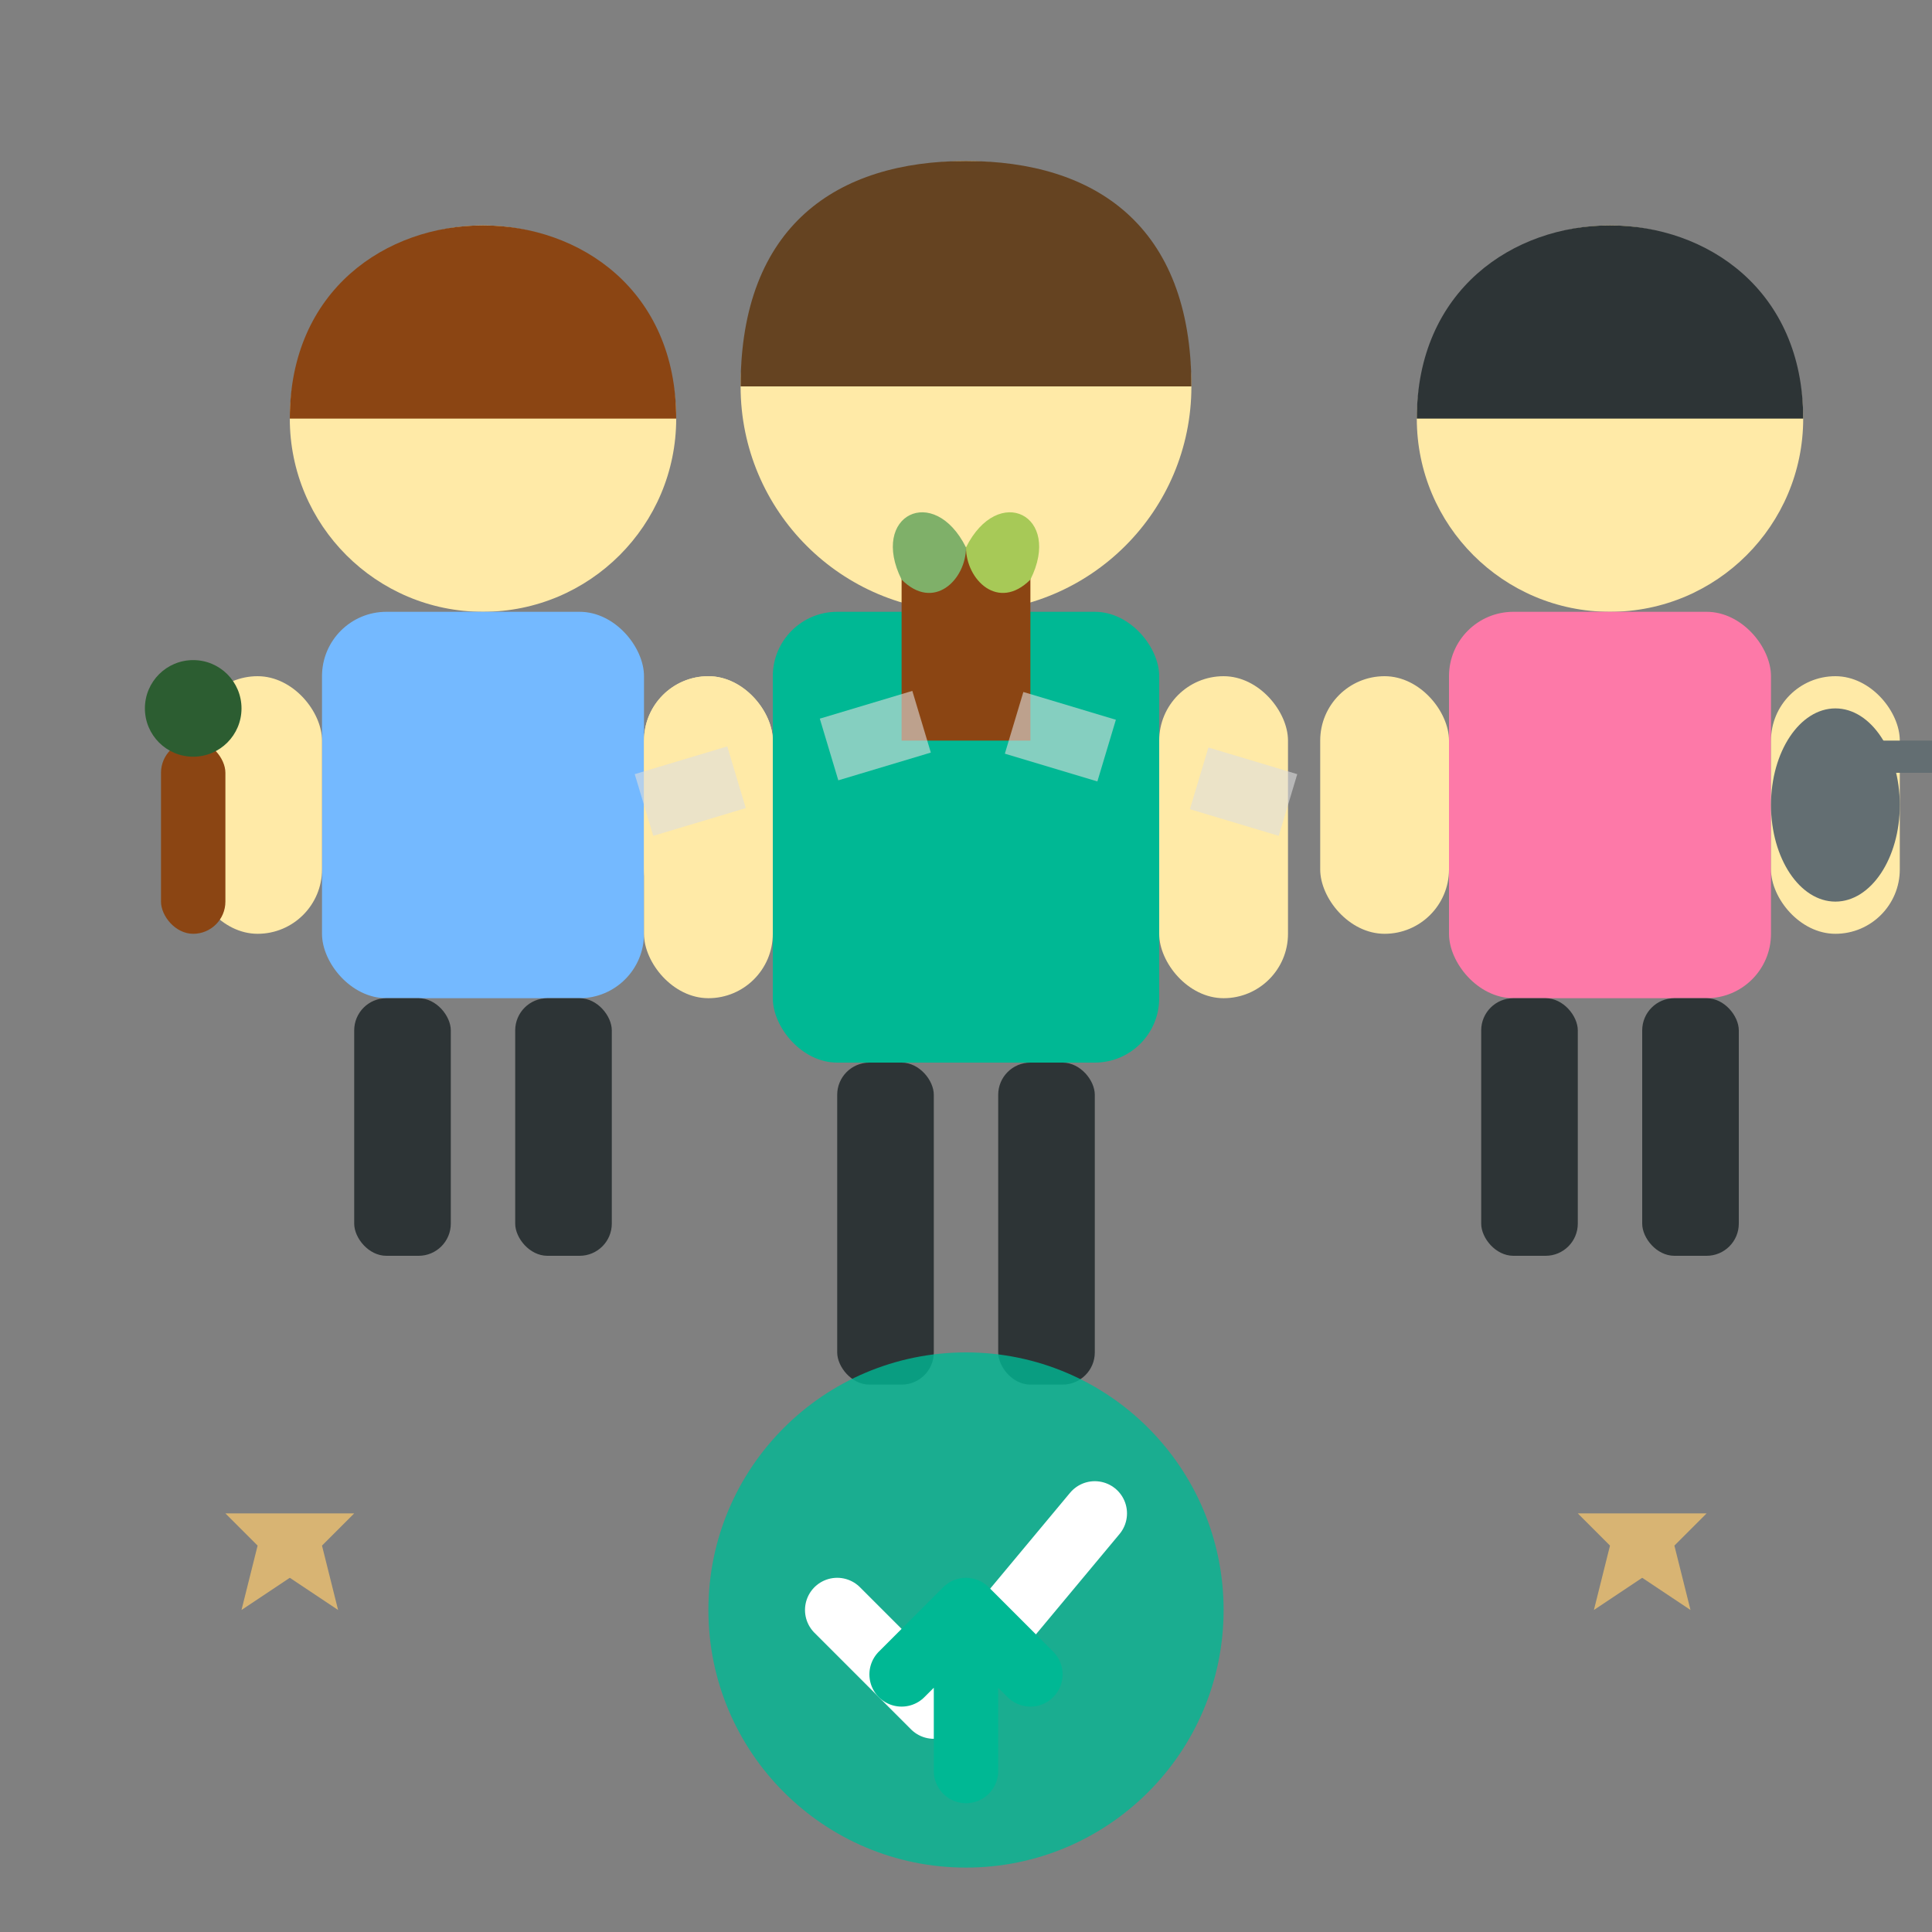 <svg width="60" height="60" viewBox="0 0 60 60" fill="none" xmlns="http://www.w3.org/2000/svg">
  <rect x="0" y="0" width="60" height="60" fill="#808080" stroke="none"/>
  <!-- Person 1 (Left) -->
  <g transform="translate(5, 5)">
    <!-- Head -->
    <circle cx="10" cy="8" r="6" fill="#ffeaa7"/>
    <!-- Hair -->
    <path d="M4 8C4 4 7 2 10 2C13 2 16 4 16 8" fill="#8b4513"/>
    <!-- Body -->
    <rect x="5" y="14" width="10" height="12" rx="2" fill="#74b9ff"/>
    <!-- Arms -->
    <rect x="1" y="16" width="4" height="8" rx="2" fill="#ffeaa7"/>
    <rect x="15" y="16" width="4" height="8" rx="2" fill="#ffeaa7"/>
    <!-- Legs -->
    <rect x="6" y="26" width="3" height="8" rx="1" fill="#2d3436"/>
    <rect x="11" y="26" width="3" height="8" rx="1" fill="#2d3436"/>
    <!-- Tools in hand -->
    <rect x="0" y="18" width="2" height="6" rx="1" fill="#8b4513"/>
    <circle cx="1" cy="17" r="1.5" fill="#2c5d31"/>
  </g>
  
  <!-- Person 2 (Center) -->
  <g transform="translate(20, 2)">
    <!-- Head -->
    <circle cx="10" cy="10" r="7" fill="#ffeaa7"/>
    <!-- Hair -->
    <path d="M3 10C3 5 6 3 10 3C14 3 17 5 17 10" fill="#654321"/>
    <!-- Body -->
    <rect x="4" y="17" width="12" height="14" rx="2" fill="#00b894"/>
    <!-- Arms -->
    <rect x="0" y="19" width="4" height="10" rx="2" fill="#ffeaa7"/>
    <rect x="16" y="19" width="4" height="10" rx="2" fill="#ffeaa7"/>
    <!-- Legs -->
    <rect x="6" y="31" width="3" height="10" rx="1" fill="#2d3436"/>
    <rect x="11" y="31" width="3" height="10" rx="1" fill="#2d3436"/>
    <!-- Plant in hands -->
    <rect x="8" y="15" width="4" height="6" fill="#8b4513"/>
    <path d="M10 15C9 13 7 14 8 16C9 17 10 16 10 15Z" fill="#7fb069"/>
    <path d="M10 15C11 13 13 14 12 16C11 17 10 16 10 15Z" fill="#a7c957"/>
  </g>
  
  <!-- Person 3 (Right) -->
  <g transform="translate(40, 5)">
    <!-- Head -->
    <circle cx="10" cy="8" r="6" fill="#ffeaa7"/>
    <!-- Hair -->
    <path d="M4 8C4 4 7 2 10 2C13 2 16 4 16 8" fill="#2d3436"/>
    <!-- Body -->
    <rect x="5" y="14" width="10" height="12" rx="2" fill="#fd79a8"/>
    <!-- Arms -->
    <rect x="1" y="16" width="4" height="8" rx="2" fill="#ffeaa7"/>
    <rect x="15" y="16" width="4" height="8" rx="2" fill="#ffeaa7"/>
    <!-- Legs -->
    <rect x="6" y="26" width="3" height="8" rx="1" fill="#2d3436"/>
    <rect x="11" y="26" width="3" height="8" rx="1" fill="#2d3436"/>
    <!-- Watering can -->
    <ellipse cx="17" cy="20" rx="2" ry="3" fill="#636e72"/>
    <rect x="18" y="18" width="3" height="1" fill="#636e72"/>
    <path d="M21 18C21 18 22 17 22 19" stroke="#636e72" stroke-width="1" fill="none"/>
  </g>
  
  <!-- Team collaboration elements -->
  <!-- Connecting lines showing teamwork -->
  <path d="M20 25L30 22L40 25" stroke="#ddd" stroke-width="2" stroke-dasharray="3,3" opacity="0.6"/>
  
  <!-- Shared success symbols -->
  <g transform="translate(25, 45)">
    <!-- Success badge for team -->
    <circle cx="5" cy="5" r="8" fill="#00b894" opacity="0.8"/>
    <path d="M1 5L4 8L9 2" stroke="white" stroke-width="2" stroke-linecap="round" stroke-linejoin="round"/>
  </g>
  
  <!-- Stars showing excellence -->
  <g fill="#fdcb6e" opacity="0.7">
    <path d="M8 45L9 47L11 47L10 48L10.5 50L9 49L7.5 50L8 48L7 47L9 47Z"/>
    <path d="M50 45L51 47L53 47L52 48L52.5 50L51 49L49.5 50L50 48L49 47L51 47Z"/>
  </g>
  
  <!-- Team growth arrow -->
  <path d="M30 50L30 55M28 52L30 50L32 52" stroke="#00b894" stroke-width="2" stroke-linecap="round" stroke-linejoin="round"/>
</svg>
